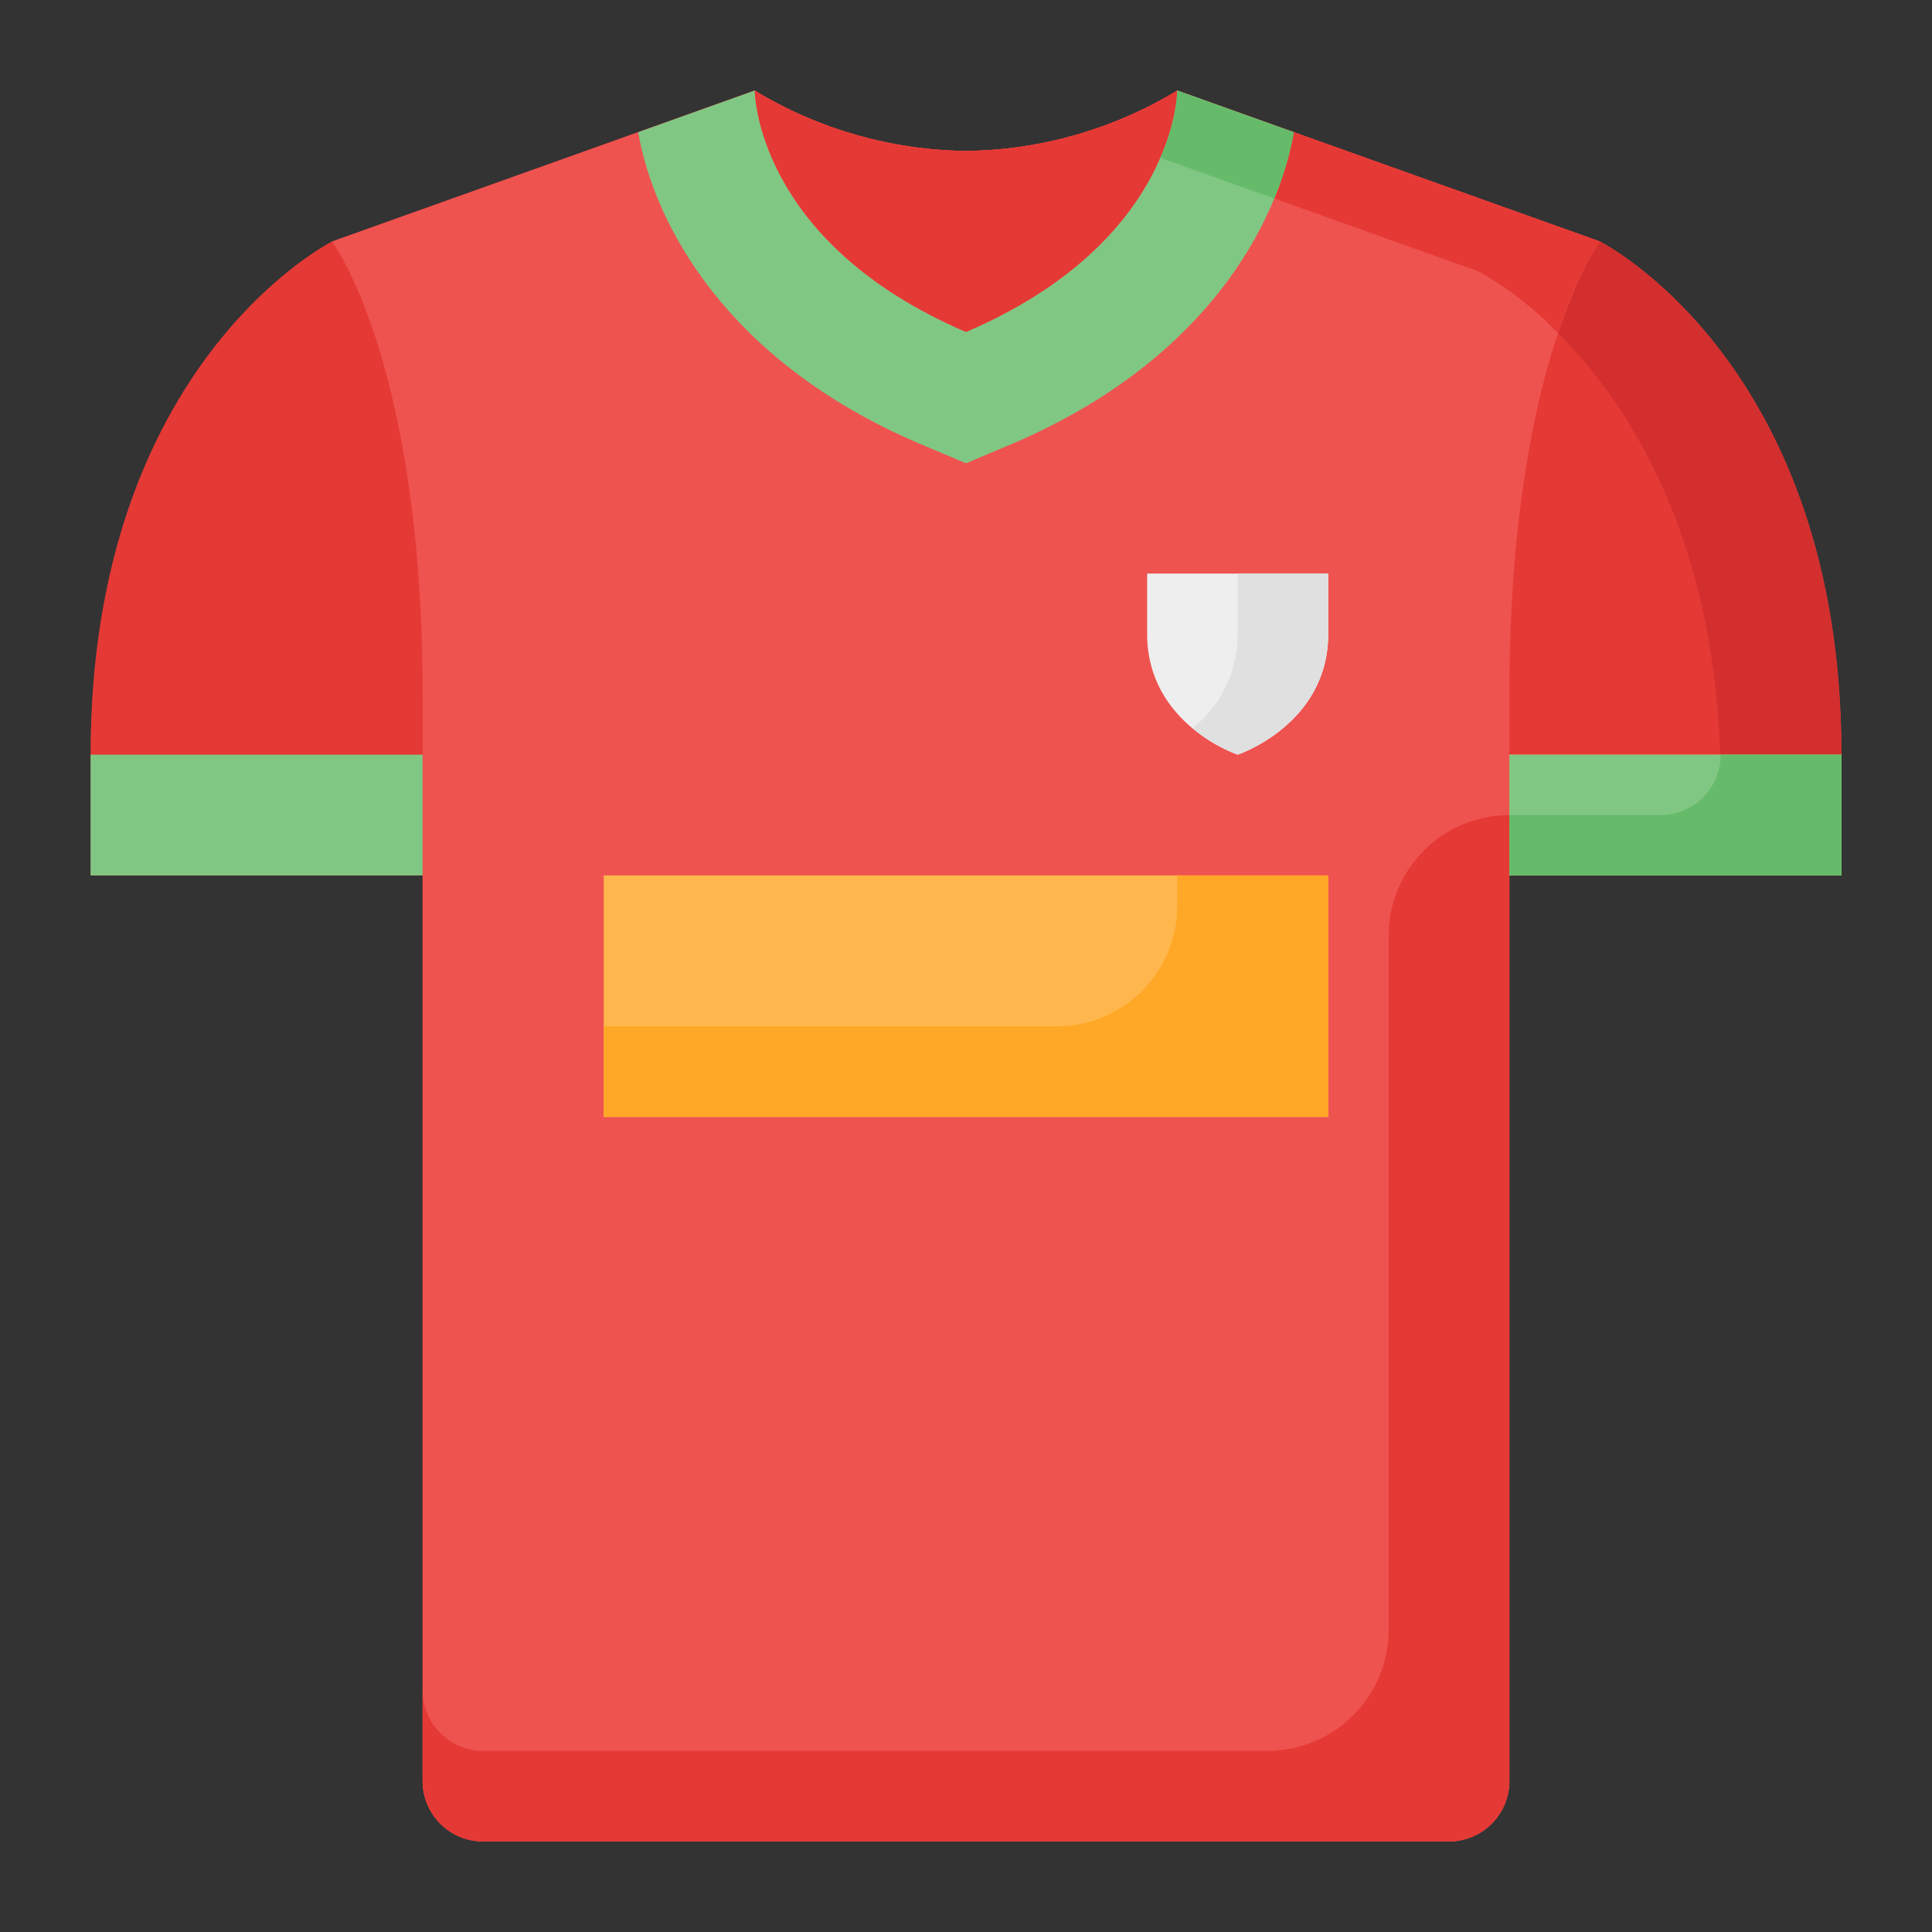 <svg width="16" height="16" viewBox="0 0 16 16" fill="none" xmlns="http://www.w3.org/2000/svg">
<rect x="0" y="0" width="16" height="16" fill="#333333" stroke="none"/>
<g clip-path="url(#clip0_64_42113)">
<path d="M13.25 2L9.75 0.75C9.222 1.07 8.618 1.243 8 1.25C7.382 1.243 6.778 1.07 6.25 0.75L2.75 2C2.75 2 0.75 3 0.75 6.25V7.25H3.5V14.75C3.5 14.883 3.553 15.01 3.646 15.104C3.74 15.197 3.867 15.25 4 15.25H12C12.133 15.25 12.26 15.197 12.354 15.104C12.447 15.01 12.5 14.883 12.5 14.75V7.25H15.25V6.25C15.25 3 13.25 2 13.25 2Z" fill="#E53935"/>
<path d="M13.25 2L9.75 0.75C9.515 0.894 9.264 1.008 9 1.089L12.25 2.25C12.25 2.25 14.25 3.25 14.25 6.5V7.25H15.25V6.25C15.25 3 13.25 2 13.25 2Z" fill="#D32F2F"/>
<path d="M13.25 2C13.25 2 12.5 3 12.5 5.75V14.75C12.5 14.883 12.447 15.009 12.353 15.103C12.259 15.197 12.133 15.25 12 15.25H4C3.868 15.25 3.741 15.197 3.647 15.103C3.553 15.009 3.5 14.883 3.5 14.75V5.75C3.5 3 2.75 2 2.75 2L6.25 0.75C6.778 1.07 7.382 1.243 8 1.25C8.618 1.243 9.222 1.07 9.75 0.75L13.25 2Z" fill="#EF5350"/>
<path d="M9.75 0.75C9.515 0.894 9.264 1.008 9 1.089L12.25 2.25C12.491 2.387 12.711 2.559 12.903 2.76C12.983 2.491 13.1 2.236 13.25 2L9.75 0.75Z" fill="#E53935"/>
<path d="M12.5 6.75V14.75C12.5 14.883 12.447 15.009 12.353 15.103C12.259 15.197 12.133 15.25 12 15.25H4C3.868 15.25 3.741 15.197 3.647 15.103C3.553 15.009 3.5 14.883 3.5 14.75V14C3.5 14.133 3.553 14.259 3.647 14.353C3.741 14.447 3.868 14.5 4 14.5H10.5C10.765 14.499 11.019 14.394 11.206 14.206C11.394 14.019 11.499 13.765 11.5 13.5V7.75C11.5 7.485 11.605 7.23 11.793 7.043C11.98 6.855 12.235 6.75 12.5 6.75Z" fill="#E53935"/>
<path d="M0.75 6.25H3.5V7.25H0.75V6.25Z" fill="#81C784"/>
<path d="M12.5 6.25H15.25V7.25H12.5V6.25Z" fill="#FFB74D"/>
<path d="M12.5 6.25H15.25V7.25H12.5V6.25Z" fill="#81C784"/>
<path d="M14.25 6.25C14.25 6.383 14.197 6.51 14.104 6.604C14.01 6.697 13.883 6.75 13.75 6.75H12.5V7.25H15.25V6.25H14.25Z" fill="#66BB6A"/>
<path d="M6.25 0.75C6.25 0.75 6.25 2 8 2.75C9.75 2 9.75 0.75 9.75 0.75C9.222 1.07 8.618 1.243 8 1.25C7.382 1.243 6.778 1.07 6.25 0.75Z" fill="#E53935"/>
<path d="M5 7.25H11V9.25H5V7.25Z" fill="#FFB74D"/>
<path d="M9.75 7.25V7.5C9.75 7.765 9.645 8.02 9.457 8.207C9.27 8.395 9.015 8.5 8.75 8.5H5V9.25H11V7.25H9.75Z" fill="#FFA726"/>
<path d="M10.25 6.25C10.25 6.25 11 6 11 5.25V4.75H9.5V5.25C9.5 6 10.25 6.25 10.25 6.25Z" fill="#EEEEEE"/>
<path d="M10.25 4.75V5.25C10.251 5.4 10.217 5.548 10.152 5.684C10.088 5.819 9.993 5.938 9.875 6.031C9.987 6.125 10.114 6.199 10.25 6.25C10.25 6.25 11 6 11 5.25V4.75H10.25Z" fill="#E0E0E0"/>
<path d="M10.715 1.095C10.582 1.853 9.987 2.987 8.395 3.67L8 3.837L7.605 3.67C6.012 2.987 5.417 1.853 5.285 1.095L6.25 0.75C6.25 0.75 6.25 2 8 2.75C9.75 2 9.75 0.75 9.75 0.75L10.715 1.095Z" fill="#81C784"/>
<path d="M9.609 1.307L10.552 1.644C10.626 1.467 10.681 1.283 10.715 1.095L9.75 0.75C9.738 0.943 9.69 1.131 9.609 1.307Z" fill="#66BB6A"/>
</g>
<defs>
<clipPath id="clip0_64_42113">
<rect width="16" height="16" fill="white"/>
</clipPath>
</defs>
</svg>
